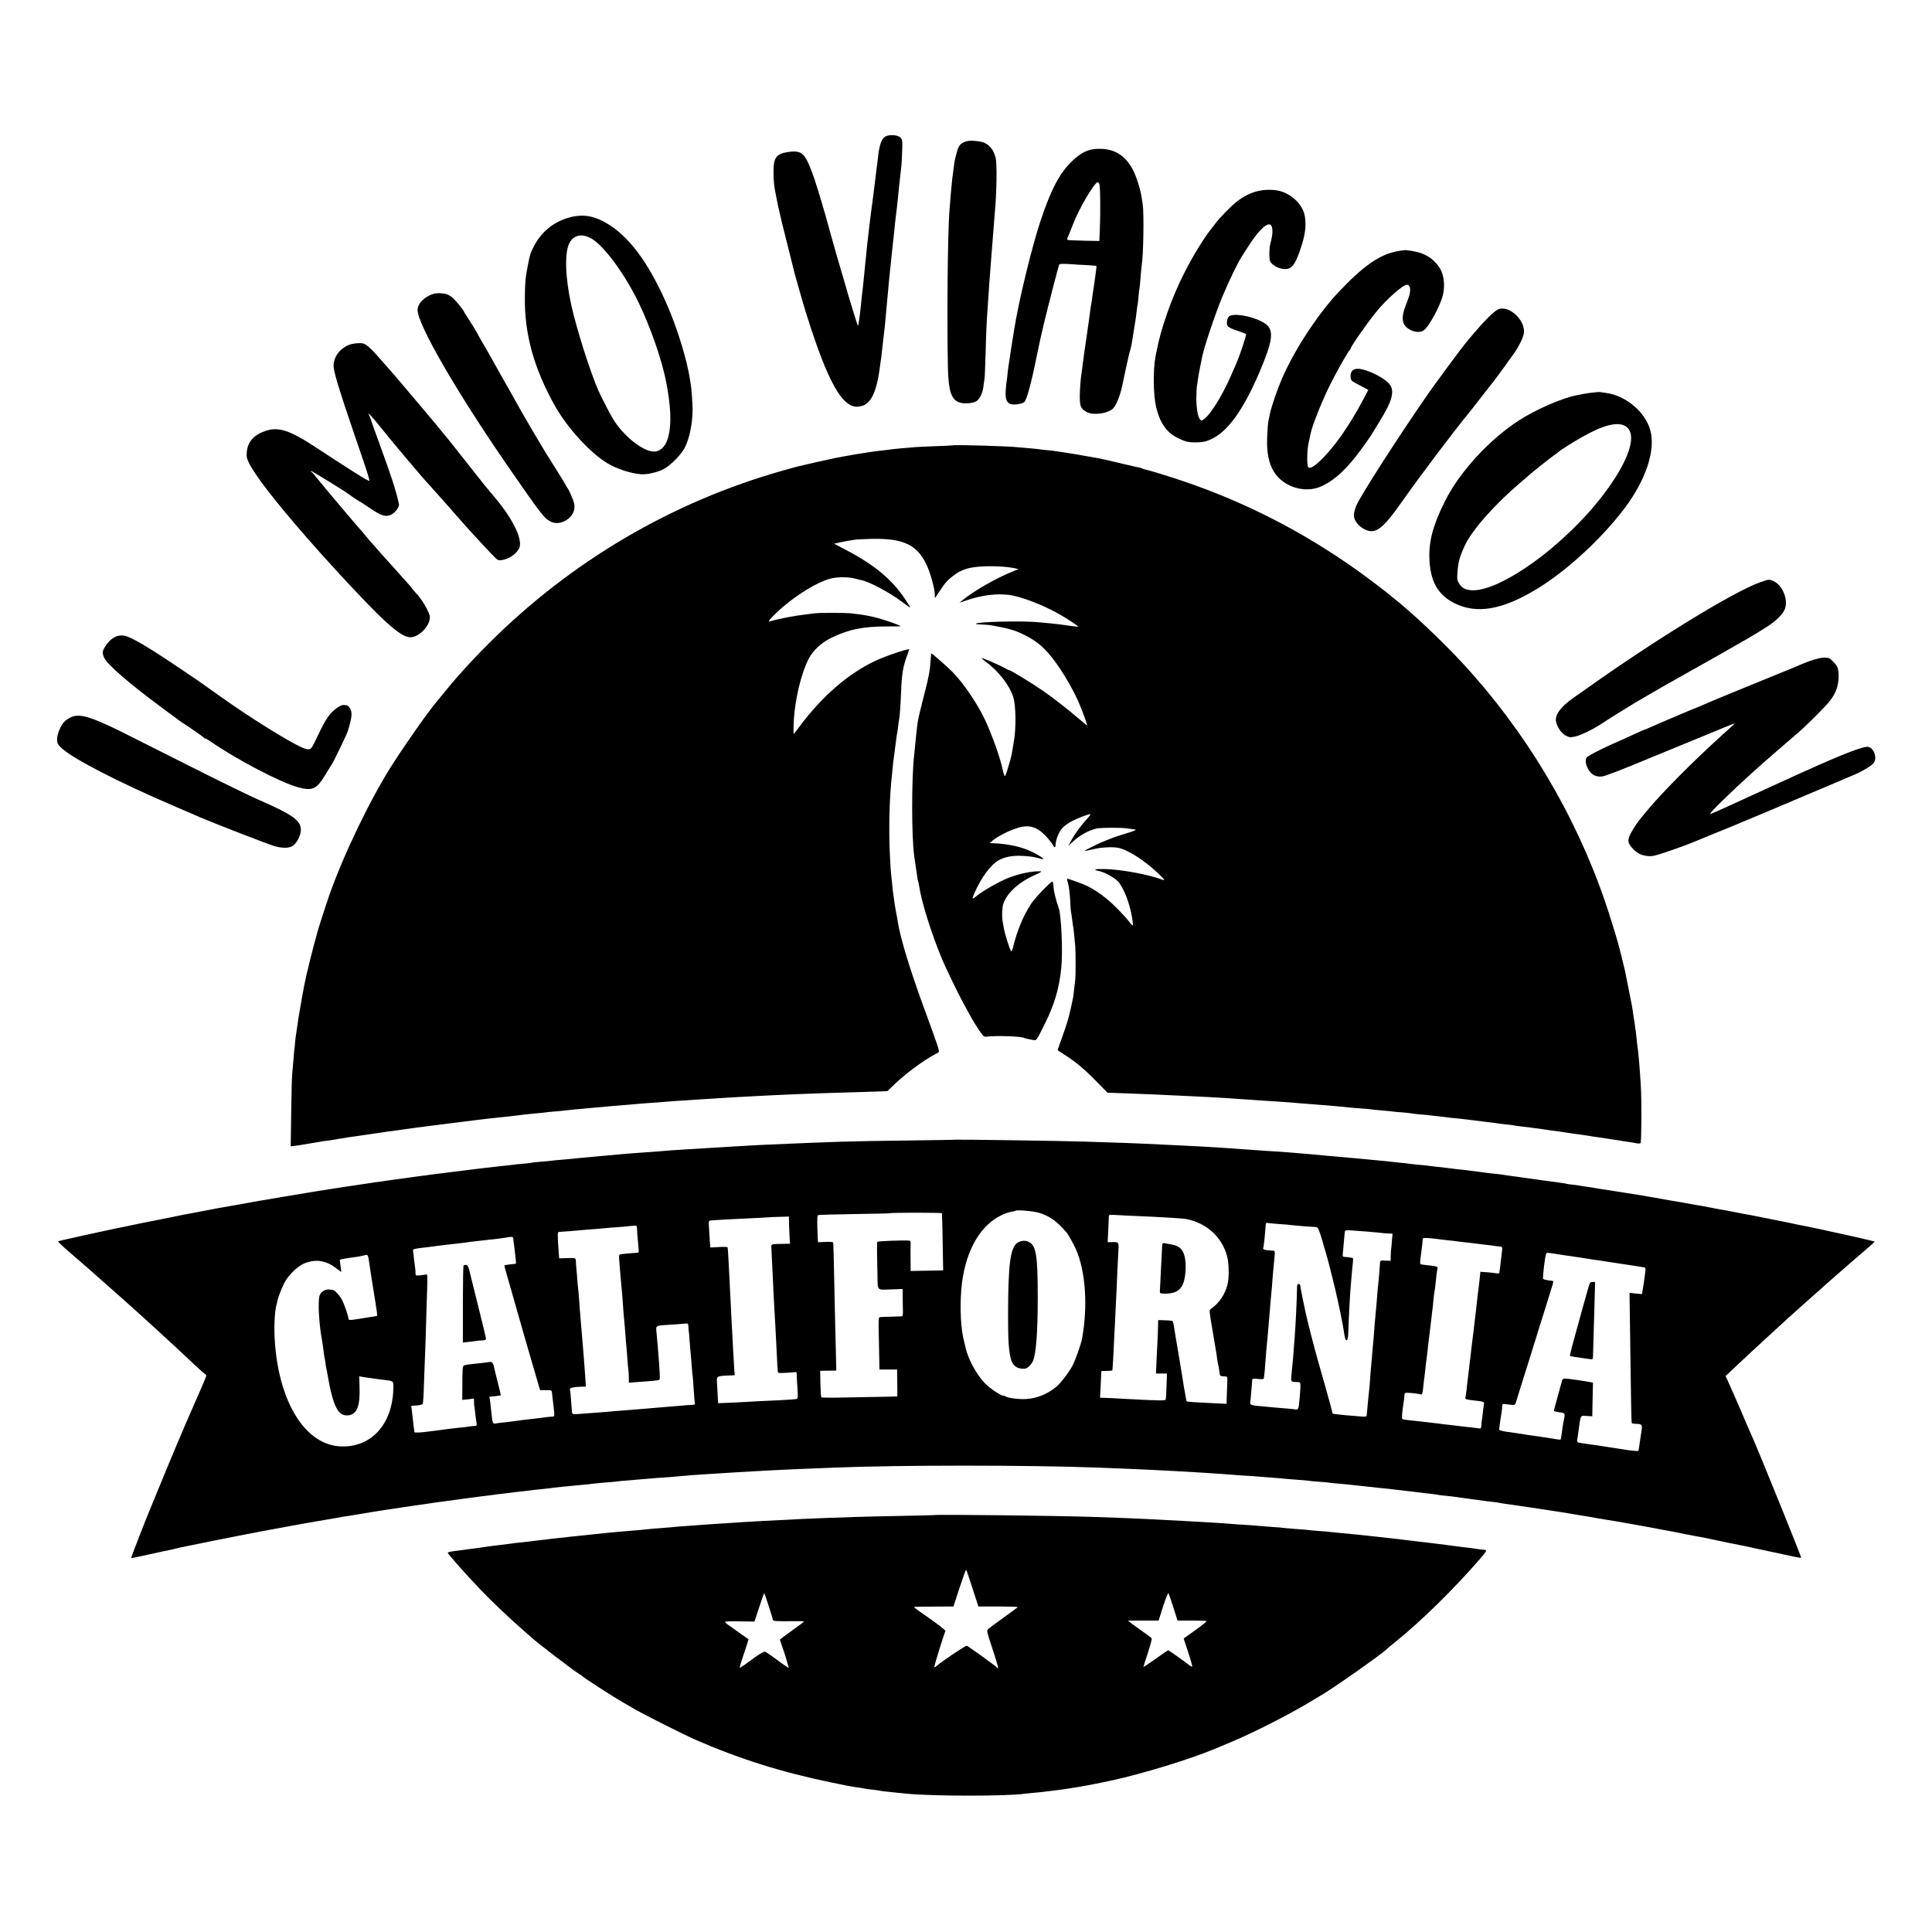 <?xml version="1.0" standalone="no"?>
<!DOCTYPE svg PUBLIC "-//W3C//DTD SVG 20010904//EN"
 "http://www.w3.org/TR/2001/REC-SVG-20010904/DTD/svg10.dtd">
<svg version="1.0" xmlns="http://www.w3.org/2000/svg"
 width="1920pt" height="1920pt" viewBox="0 0 1920 1920"
 preserveAspectRatio="xMidYMid meet">
<g transform="translate(0,1920) scale(0.1,-0.1)"
fill="#000000" stroke="none">
<path d="M8804 17846 c-41 -18 -65 -82 -79 -211 -3 -33 -8 -71 -10 -85 -4 -29
-11 -81 -20 -160 -4 -30 -8 -66 -10 -80 -2 -14 -6 -50 -10 -80 -4 -30 -8 -67
-11 -81 -2 -15 -6 -47 -9 -70 -3 -24 -7 -60 -10 -79 -9 -73 -14 -117 -20 -170
-3 -30 -8 -71 -10 -90 -2 -19 -7 -64 -10 -100 -3 -36 -8 -81 -10 -100 -2 -19
-7 -64 -10 -100 -6 -66 -13 -127 -21 -190 -2 -19 -6 -55 -8 -80 -12 -119 -26
-213 -31 -208 -4 4 -114 364 -120 392 -3 11 -11 40 -19 65 -32 104 -110 377
-137 476 -4 17 -21 77 -37 135 -129 452 -185 599 -243 642 -31 23 -72 28 -144
16 -110 -17 -139 -57 -138 -193 0 -81 4 -133 18 -205 3 -14 8 -36 10 -50 3
-14 8 -38 11 -55 2 -16 9 -46 14 -65 5 -19 11 -46 14 -60 2 -14 23 -99 46
-190 23 -91 43 -172 45 -180 2 -8 13 -53 25 -100 12 -47 23 -92 25 -100 2 -8
14 -49 25 -90 12 -41 23 -79 24 -85 2 -5 9 -30 16 -55 7 -25 14 -50 16 -56 1
-6 21 -72 44 -145 204 -648 348 -907 501 -901 125 5 188 118 225 407 3 28 8
58 10 68 2 15 9 74 39 342 2 22 7 72 10 110 3 39 8 93 11 120 8 85 13 137 19
205 3 36 8 81 10 100 2 19 7 58 9 85 10 101 20 189 30 280 3 22 7 67 10 100 4
33 9 76 11 95 5 34 11 90 20 175 2 22 6 64 9 93 3 28 9 78 12 110 3 31 8 71
10 87 3 17 7 85 9 151 5 107 3 124 -13 144 -22 27 -101 36 -148 16z"/>
<path d="M9610 17797 c-54 -14 -78 -36 -94 -85 -17 -57 -27 -99 -32 -132 -1
-14 -6 -45 -9 -70 -10 -67 -13 -99 -19 -160 -5 -52 -9 -94 -21 -250 -17 -222
-25 -1064 -15 -1545 5 -242 34 -328 116 -355 47 -16 135 -8 169 14 33 22 62
84 69 151 4 28 8 60 10 72 3 12 7 127 11 255 6 226 8 269 20 448 3 47 8 119
11 160 2 41 7 104 10 140 3 36 7 90 9 120 2 30 7 89 10 130 4 41 8 98 10 125
8 104 17 221 20 255 20 210 25 500 9 563 -19 76 -57 124 -114 149 -39 16 -133
25 -170 15z"/>
<path d="M10870 17718 c-78 -12 -133 -42 -212 -116 -127 -120 -212 -281 -319
-602 -89 -271 -217 -799 -262 -1085 -3 -16 -10 -59 -15 -95 -11 -69 -19 -117
-27 -177 -3 -21 -8 -49 -10 -63 -3 -14 -8 -52 -11 -84 -3 -33 -7 -68 -9 -78
-2 -11 -7 -52 -10 -93 -7 -86 9 -131 51 -141 38 -10 113 2 133 20 25 23 69
184 125 462 25 122 42 199 67 304 42 177 149 591 156 603 3 5 44 6 97 3 50 -4
131 -9 180 -11 49 -3 91 -6 92 -8 2 -2 -1 -30 -6 -63 -5 -32 -11 -79 -14 -104
-3 -25 -8 -54 -10 -66 -2 -12 -7 -45 -11 -75 -3 -30 -8 -61 -10 -69 -2 -8 -6
-37 -10 -65 -3 -27 -10 -77 -15 -110 -5 -33 -12 -80 -15 -105 -3 -25 -8 -56
-10 -70 -7 -43 -26 -173 -31 -220 -3 -25 -11 -88 -19 -140 -7 -52 -13 -140
-14 -195 -2 -112 9 -139 71 -171 60 -31 186 -17 249 27 41 29 84 139 113 289
5 27 34 162 42 195 3 11 7 31 10 45 3 14 9 39 14 55 5 17 12 44 15 60 8 45 26
156 30 185 2 14 6 39 9 55 2 17 8 55 11 85 3 30 8 62 10 70 2 8 7 49 10 90 4
41 8 77 10 80 1 3 6 50 10 105 4 55 9 108 11 118 17 88 24 518 10 607 -17 113
-21 133 -47 216 -63 204 -167 311 -324 332 -33 4 -85 4 -115 0z m56 -350 c9
-27 11 -282 4 -448 l-5 -115 -154 3 c-85 2 -158 5 -162 8 -5 3 -5 13 0 22 11
22 23 52 52 127 60 159 216 425 250 425 4 0 11 -10 15 -22z"/>
<path d="M12513 17304 c-74 -15 -149 -51 -220 -106 -54 -41 -170 -159 -213
-217 -14 -18 -36 -47 -50 -65 -64 -78 -188 -282 -265 -437 -121 -239 -227
-539 -270 -764 -5 -22 -10 -47 -11 -55 -26 -132 -23 -383 5 -503 45 -190 126
-285 289 -341 27 -10 70 -14 120 -12 63 2 90 8 146 35 162 78 315 293 474 666
126 298 142 400 73 464 -74 70 -305 126 -371 91 -23 -13 -36 -71 -21 -98 7
-13 40 -30 93 -47 46 -15 87 -31 91 -35 7 -6 -63 -216 -98 -295 -7 -16 -34
-78 -60 -137 -83 -188 -201 -375 -261 -414 -25 -17 -27 -17 -40 0 -21 29 -35
114 -35 211 1 50 3 99 5 110 2 11 7 45 11 75 4 30 14 87 22 125 8 39 17 81 19
95 20 100 128 423 200 598 68 163 164 360 197 406 4 6 30 47 58 91 148 231
250 292 244 146 -2 -33 -6 -57 -22 -121 -11 -46 -11 -142 -1 -166 16 -35 79
-72 132 -77 75 -8 111 30 160 170 57 160 70 254 53 356 -19 107 -116 208 -238
246 -55 17 -146 20 -216 5z"/>
<path d="M5663 17040 c-160 -42 -287 -146 -362 -297 -32 -63 -32 -66 -55 -178
-23 -114 -29 -173 -30 -320 -4 -364 88 -699 294 -1070 123 -222 353 -475 525
-578 98 -58 229 -101 335 -110 55 -5 163 19 221 49 65 32 174 141 211 209 48
90 80 240 81 385 0 47 -11 214 -17 240 -1 8 -6 38 -10 65 -27 176 -116 472
-207 689 -177 421 -369 694 -587 837 -141 92 -260 116 -399 79z m195 -200
c126 -57 343 -346 491 -652 122 -255 234 -581 275 -803 42 -226 49 -389 21
-512 -21 -94 -69 -152 -132 -160 -101 -13 -292 129 -408 303 -31 47 -120 218
-159 304 -81 185 -217 613 -269 850 -61 277 -68 528 -16 619 39 71 112 90 197
51z"/>
<path d="M13885 16703 c-177 -33 -342 -149 -591 -415 -205 -220 -437 -577
-557 -858 -48 -112 -100 -266 -116 -340 -5 -25 -13 -58 -16 -75 -4 -16 -9 -88
-12 -160 -6 -152 15 -258 67 -343 89 -145 293 -214 452 -153 119 46 239 148
363 306 63 81 148 201 174 246 8 13 43 70 77 127 118 193 138 292 71 357 -62
61 -199 127 -284 139 -61 8 -95 -21 -91 -77 3 -40 4 -41 90 -86 l86 -46 -50
-95 c-142 -267 -293 -481 -427 -608 -68 -64 -107 -84 -121 -63 -14 23 -11 168
5 242 9 41 18 84 21 96 16 78 117 330 196 487 65 130 179 330 189 334 5 2 9 8
9 13 0 21 161 251 258 371 101 124 264 268 303 268 37 0 44 -58 15 -135 -8
-22 -24 -65 -35 -95 -28 -72 -27 -139 0 -174 48 -61 144 -84 192 -46 50 40
155 232 183 335 30 111 14 229 -42 302 -74 97 -163 141 -319 157 -11 2 -51 -3
-90 -11z"/>
<path d="M4308 16280 c-91 -28 -158 -97 -158 -161 0 -144 389 -817 905 -1564
326 -471 355 -509 423 -541 88 -42 218 33 230 131 4 38 -1 61 -28 123 -18 43
-39 84 -47 93 -7 8 -13 18 -13 22 0 3 -40 68 -88 144 -137 214 -300 490 -478
811 -15 26 -55 97 -89 157 -34 61 -77 137 -95 170 -18 33 -53 93 -77 133 -24
41 -43 75 -43 77 0 5 -81 137 -111 182 -16 23 -29 45 -29 48 0 10 -79 106
-109 133 -14 13 -37 28 -51 34 -34 15 -109 19 -142 8z"/>
<path d="M14882 16122 c-43 -23 -139 -119 -229 -227 -42 -49 -85 -101 -96
-115 -34 -40 -299 -399 -362 -490 -310 -447 -691 -1041 -720 -1124 -13 -33
-22 -75 -20 -93 3 -46 43 -98 96 -128 117 -63 183 -14 400 295 157 224 496
673 638 846 14 18 37 46 51 64 24 32 178 229 203 260 29 36 177 240 210 288
46 68 85 148 91 190 19 133 -158 291 -262 234z"/>
<path d="M3477 15776 c-102 -37 -169 -130 -161 -226 6 -73 81 -307 297 -935
24 -71 48 -145 52 -163 l7 -33 -44 22 c-23 12 -158 97 -298 188 -310 203 -289
190 -380 239 -126 67 -213 82 -304 52 -122 -40 -184 -108 -193 -210 -5 -48 -1
-65 21 -110 67 -133 255 -376 581 -750 55 -63 107 -121 115 -130 8 -9 47 -51
85 -94 161 -179 357 -387 474 -504 183 -182 282 -255 350 -255 86 0 196 115
193 202 -2 46 -86 188 -142 241 -3 3 -16 19 -29 35 -12 17 -39 48 -59 70 -20
22 -71 78 -112 125 -41 46 -82 91 -90 100 -8 9 -33 36 -55 61 -22 26 -67 77
-100 114 -33 37 -65 76 -72 85 -6 9 -26 32 -43 50 -17 19 -100 115 -183 214
-83 100 -153 183 -156 186 -3 3 -33 39 -66 80 -33 41 -63 77 -67 78 -5 2 -8 7
-8 12 0 7 348 -208 385 -238 17 -14 106 -72 110 -72 1 0 46 -29 99 -65 109
-74 152 -86 206 -58 39 20 80 76 75 101 -25 124 -77 283 -192 597 -47 127 -86
238 -88 247 -2 9 -9 27 -16 40 -25 47 22 -4 145 -157 93 -117 398 -478 426
-505 8 -8 91 -101 160 -179 36 -41 70 -79 75 -85 6 -6 28 -31 49 -56 101 -116
287 -320 368 -403 56 -58 57 -59 100 -52 65 11 127 51 163 107 49 78 -44 281
-229 504 -113 134 -136 164 -269 333 -182 231 -182 231 -326 406 -109 131
-456 541 -471 555 -3 3 -36 41 -75 85 -82 93 -79 90 -128 133 -32 27 -45 32
-90 32 -29 -1 -69 -7 -90 -14z"/>
<path d="M15830 15299 c-36 -4 -78 -10 -95 -14 -16 -3 -43 -9 -60 -12 -143
-25 -410 -141 -580 -251 -294 -190 -588 -510 -734 -800 -116 -231 -161 -394
-156 -564 6 -231 83 -370 250 -453 223 -110 475 -66 818 142 295 179 638 494
869 798 215 285 314 582 258 781 -50 181 -245 344 -440 369 -30 4 -57 8 -60 9
-3 1 -34 -1 -70 -5z m327 -336 c133 -88 10 -402 -306 -783 -135 -163 -333
-353 -506 -489 -290 -227 -559 -362 -711 -357 -70 2 -104 20 -135 69 -17 27
-20 43 -15 107 7 103 22 159 74 270 69 150 298 409 547 620 55 47 102 87 105
90 13 14 209 169 240 190 19 13 37 27 40 30 10 12 147 99 235 148 210 120 355
155 432 105z"/>
<path d="M9467 14774 c-1 -1 -76 -5 -167 -8 -91 -3 -185 -8 -210 -10 -25 -3
-79 -7 -120 -10 -41 -4 -86 -8 -100 -10 -14 -3 -52 -7 -85 -11 -33 -3 -76 -9
-95 -11 -118 -17 -235 -36 -300 -49 -41 -8 -86 -16 -100 -19 -20 -3 -304 -67
-360 -81 -8 -2 -73 -20 -145 -40 -1108 -312 -2114 -905 -2934 -1726 -111 -111
-213 -220 -291 -309 -30 -35 -59 -68 -65 -74 -10 -11 -88 -106 -115 -140 -8
-10 -27 -33 -41 -50 -95 -114 -302 -409 -441 -626 -217 -339 -484 -893 -625
-1295 -35 -101 -114 -347 -119 -369 -2 -10 -8 -33 -13 -50 -20 -62 -101 -388
-115 -466 -3 -14 -9 -50 -15 -80 -6 -30 -13 -67 -15 -83 -3 -15 -10 -53 -15
-85 -15 -82 -19 -111 -26 -167 -4 -27 -8 -57 -10 -65 -2 -8 -7 -46 -11 -85 -3
-38 -8 -81 -10 -95 -1 -14 -6 -61 -9 -105 -4 -44 -9 -100 -11 -125 -3 -25 -8
-197 -10 -384 l-5 -338 48 6 c26 3 71 10 98 15 28 5 68 12 90 15 23 4 52 9 65
11 14 3 45 7 70 10 25 3 54 8 66 10 12 3 39 7 60 10 21 3 48 7 59 10 11 2 43
7 70 10 28 4 111 16 185 27 74 11 148 22 163 24 70 9 117 15 177 24 83 12 123
17 185 25 28 3 82 10 120 15 39 5 90 12 115 15 25 3 61 7 80 10 19 3 55 7 80
10 25 3 61 7 80 10 85 11 218 26 268 31 25 2 61 6 81 8 20 3 61 8 91 11 30 3
66 8 80 10 14 2 59 6 100 10 41 3 86 8 100 10 14 3 59 7 100 10 41 3 86 8 100
10 14 2 57 6 95 10 39 3 88 8 110 10 22 2 72 7 110 10 39 4 88 8 110 10 22 2
76 7 120 10 44 3 98 8 120 10 38 4 107 10 255 20 36 3 92 7 125 10 33 3 101 7
150 10 50 3 117 8 150 10 122 8 232 15 315 20 47 2 132 7 190 10 256 15 633
30 995 40 121 4 250 8 287 9 l67 3 63 61 c109 105 279 233 398 298 19 10 40
23 47 27 12 9 1 44 -147 447 -136 371 -235 696 -257 845 -2 17 -10 62 -18 100
-7 39 -17 94 -20 124 -4 30 -8 62 -10 71 -2 9 -6 53 -10 96 -4 43 -9 86 -10
94 -2 9 -6 79 -10 155 -15 274 -7 599 20 835 2 25 7 70 10 100 4 30 11 87 16
125 5 39 12 90 15 115 3 25 7 52 9 60 2 8 7 42 11 75 3 33 8 62 9 65 5 9 15
150 20 275 6 172 18 248 59 359 l23 66 -26 -6 c-72 -16 -227 -71 -316 -113
-268 -127 -525 -350 -750 -651 -26 -36 -51 -69 -55 -73 -8 -9 -5 128 5 213 25
227 92 460 162 568 47 71 122 134 207 175 174 84 308 111 553 112 73 0 133 1
133 2 0 5 -77 35 -150 58 -120 39 -212 57 -355 71 -53 5 -302 5 -340 0 -16 -2
-57 -7 -90 -11 -116 -13 -272 -43 -370 -71 -13 -4 0 15 35 51 164 170 433 344
585 378 77 17 183 14 257 -9 9 -3 26 -7 38 -9 78 -15 277 -121 397 -211 47
-36 87 -63 89 -62 1 2 -23 41 -53 87 -130 194 -308 341 -586 486 l-118 62 58
13 c32 7 71 14 88 17 16 2 41 7 55 9 14 3 90 7 170 9 312 7 449 -56 544 -249
39 -79 86 -245 86 -305 l0 -36 46 68 c62 94 80 113 147 163 65 48 128 71 227
81 119 12 285 6 379 -15 l33 -7 -58 -24 c-169 -68 -393 -197 -499 -286 l-30
-25 70 24 c146 51 298 70 423 54 121 -16 342 -101 507 -196 77 -44 185 -116
181 -120 -2 -1 -32 2 -67 7 -72 11 -155 21 -214 27 -22 2 -76 6 -120 11 -167
15 -596 5 -617 -15 -4 -4 21 -7 55 -8 34 -1 76 -4 92 -7 177 -31 240 -49 336
-97 132 -65 212 -137 315 -280 90 -124 189 -301 239 -426 36 -88 73 -194 69
-194 -2 0 -34 26 -71 58 -111 95 -265 216 -365 285 -103 72 -324 207 -338 207
-5 0 -24 9 -43 20 -42 25 -214 100 -229 100 -6 0 9 -14 33 -32 129 -93 243
-239 279 -357 26 -84 29 -313 5 -441 -1 -8 -6 -35 -10 -60 -4 -25 -9 -52 -10
-60 -6 -32 -27 -108 -47 -170 -18 -56 -22 -61 -29 -41 -5 12 -11 32 -13 44
-20 108 -101 339 -176 501 -74 158 -209 359 -319 473 -47 49 -213 195 -217
190 -1 -1 -4 -45 -8 -97 -3 -61 -20 -152 -47 -255 -69 -272 -77 -308 -84 -365
-3 -30 -8 -71 -10 -90 -2 -19 -7 -64 -10 -100 -3 -36 -8 -81 -10 -100 -27
-228 -27 -817 0 -1005 2 -16 9 -64 15 -105 6 -41 14 -90 16 -109 3 -19 6 -37
8 -40 3 -4 7 -27 11 -51 21 -147 118 -458 220 -705 46 -112 177 -382 241 -495
26 -47 56 -101 66 -120 11 -19 40 -66 66 -105 47 -70 47 -70 87 -66 98 11 340
2 365 -14 4 -2 17 -6 31 -9 13 -2 38 -7 54 -11 35 -7 33 -11 115 154 99 198
147 360 167 566 16 164 0 521 -27 595 -25 69 -50 171 -51 213 -1 26 -6 47 -10
47 -17 0 -170 -159 -209 -217 -78 -117 -142 -269 -181 -430 -7 -29 -16 -50
-20 -47 -11 6 -65 178 -74 234 -4 25 -9 54 -11 65 -9 44 -5 135 6 172 36 109
157 219 320 290 41 18 66 33 55 34 -80 5 -211 -21 -324 -65 -102 -41 -268
-137 -334 -194 -28 -24 -27 -11 1 53 69 153 160 274 238 317 61 33 136 47 229
43 83 -4 125 -11 194 -30 40 -12 15 12 -52 49 -86 47 -182 78 -282 92 -16 2
-43 6 -60 8 -16 2 -50 5 -75 6 l-45 1 32 28 c45 38 154 94 237 121 125 41 207
15 306 -97 23 -27 47 -58 53 -70 13 -30 27 -29 27 0 0 48 32 129 65 166 19 21
61 52 92 68 67 35 181 78 188 71 3 -3 -11 -23 -31 -44 -59 -64 -119 -145 -154
-209 l-33 -60 39 36 c74 69 159 116 239 135 42 10 243 11 305 2 36 -5 71 -10
78 -11 26 -1 -5 -15 -93 -41 -49 -15 -106 -33 -125 -41 -19 -7 -50 -19 -69
-27 -59 -22 -214 -98 -210 -103 2 -2 40 5 84 16 76 19 189 25 246 14 95 -18
264 -126 397 -253 67 -64 75 -76 40 -63 -135 51 -404 101 -571 105 -92 3 -123
-7 -60 -19 54 -10 150 -61 190 -101 56 -57 120 -218 143 -362 7 -40 10 -75 7
-78 -2 -2 -17 12 -33 33 -49 65 -166 184 -234 237 -63 51 -96 72 -172 115 -39
21 -209 84 -214 78 -2 -1 3 -25 11 -51 8 -27 17 -100 20 -163 3 -63 7 -118 9
-121 2 -4 7 -36 11 -72 4 -36 8 -67 10 -70 1 -3 6 -41 10 -85 4 -44 9 -96 11
-115 4 -46 4 -288 0 -320 -2 -14 -7 -56 -11 -95 -4 -38 -9 -77 -10 -85 -40
-192 -54 -244 -114 -409 -23 -63 -41 -115 -41 -117 0 -1 30 -21 68 -45 109
-69 200 -145 317 -265 l111 -113 174 -6 c227 -8 356 -14 684 -30 185 -8 490
-28 651 -40 33 -3 103 -7 155 -10 52 -3 115 -8 140 -10 25 -2 79 -7 120 -10
41 -3 100 -7 130 -10 30 -2 82 -7 115 -9 139 -12 192 -17 225 -21 19 -2 73 -7
120 -10 47 -3 96 -8 110 -10 14 -3 59 -7 100 -10 41 -3 86 -8 100 -10 14 -2
63 -7 110 -10 47 -4 87 -9 90 -10 3 -2 42 -6 85 -10 44 -3 91 -8 105 -10 14
-2 54 -7 90 -10 36 -4 72 -9 80 -10 8 -2 47 -6 85 -9 39 -4 84 -9 100 -11 59
-7 130 -16 160 -20 17 -2 53 -7 80 -10 28 -3 61 -7 75 -10 14 -2 52 -7 85 -10
33 -3 67 -8 75 -10 8 -2 40 -6 70 -10 30 -3 66 -7 80 -9 14 -3 48 -7 75 -10
28 -4 61 -8 75 -11 14 -2 45 -7 70 -10 25 -3 56 -7 70 -9 14 -2 47 -7 73 -11
27 -4 56 -8 65 -10 10 -1 40 -6 67 -9 28 -4 61 -8 75 -11 43 -7 104 -17 135
-20 17 -2 44 -6 60 -9 17 -3 50 -9 75 -12 25 -3 54 -8 65 -10 11 -2 40 -7 65
-10 25 -3 63 -10 85 -14 22 -5 44 -5 48 -1 10 10 12 418 3 571 -10 168 -23
319 -31 375 -3 17 -7 55 -10 85 -3 30 -7 66 -9 80 -3 14 -7 45 -10 70 -3 25
-8 54 -10 65 -2 11 -7 43 -10 70 -4 28 -9 57 -11 65 -2 8 -7 31 -10 50 -6 32
-34 174 -55 276 -5 23 -19 79 -30 125 -12 46 -23 91 -25 100 -9 45 -100 342
-146 474 -300 873 -795 1698 -1424 2375 -146 158 -409 412 -550 531 -22 19
-42 36 -45 39 -3 3 -27 24 -55 45 -27 22 -52 42 -55 45 -16 17 -243 189 -345
261 -534 378 -1103 669 -1710 875 -147 50 -345 111 -388 119 -9 2 -21 6 -25 9
-5 3 -19 7 -33 10 -13 2 -82 18 -154 35 -158 38 -247 58 -300 66 -75 13 -90
15 -115 20 -29 6 -60 11 -112 19 -21 3 -55 9 -75 12 -21 3 -49 7 -62 9 -14 3
-54 7 -90 11 -36 3 -73 7 -82 9 -9 2 -52 6 -95 10 -43 4 -95 8 -114 10 -107
12 -644 27 -653 19z"/>
<path d="M17496 13415 c-268 -94 -1065 -584 -1761 -1081 -11 -7 -51 -36 -90
-63 -132 -92 -192 -171 -182 -238 10 -56 53 -121 98 -144 36 -18 47 -19 91 -9
57 12 175 69 263 127 58 39 297 188 332 208 10 6 61 35 113 66 52 31 118 69
145 84 28 15 95 54 150 85 55 31 120 68 145 82 157 87 450 253 475 269 17 10
37 22 45 26 23 10 188 110 250 151 78 51 138 110 162 156 47 91 -13 251 -109
292 -42 18 -46 18 -127 -11z"/>
<path d="M1174 12881 c-46 -11 -88 -45 -123 -98 -35 -52 -37 -69 -17 -117 27
-66 250 -259 576 -500 80 -59 152 -113 161 -119 8 -7 23 -16 31 -22 74 -47
224 -152 226 -157 2 -5 8 -8 13 -8 6 0 22 -9 37 -19 263 -184 712 -420 889
-466 140 -37 180 -18 268 128 31 50 60 99 66 107 18 27 145 291 154 320 43
135 48 189 24 230 -10 16 -26 31 -34 31 -8 1 -21 2 -27 3 -27 4 -87 -35 -133
-86 -30 -33 -67 -95 -102 -168 -83 -175 -86 -180 -110 -186 -11 -3 -43 4 -69
16 -141 62 -537 310 -829 519 -194 139 -201 144 -410 284 -303 204 -465 298
-530 310 -16 3 -44 2 -61 -2z"/>
<path d="M18065 12655 c-58 -14 -114 -35 -194 -70 -31 -13 -146 -61 -256 -105
-349 -142 -638 -261 -692 -286 -28 -13 -54 -24 -57 -24 -5 0 -395 -165 -468
-199 -26 -11 -49 -21 -52 -21 -2 0 -39 -16 -83 -36 -43 -20 -96 -44 -118 -54
-22 -10 -82 -37 -134 -60 -113 -51 -221 -107 -239 -124 -38 -37 11 -156 76
-183 24 -10 50 -13 76 -9 39 7 195 67 456 176 63 26 228 94 365 150 138 57
303 125 367 151 65 27 121 49 124 49 4 0 -3 -8 -15 -19 -12 -10 -60 -54 -108
-97 -306 -278 -596 -571 -748 -754 -20 -25 -46 -55 -56 -68 -46 -54 -109 -155
-120 -192 -14 -47 -4 -72 46 -122 42 -42 79 -59 139 -65 45 -5 74 2 192 42
120 40 239 85 309 115 11 5 83 35 160 66 77 31 154 62 170 69 17 7 140 59 275
115 135 57 265 111 290 122 25 11 54 24 65 28 11 4 36 15 55 23 19 8 139 59
265 112 127 54 253 107 280 119 79 34 163 85 185 113 37 47 6 145 -50 160 -43
11 -235 -61 -635 -242 -27 -13 -72 -33 -100 -45 -61 -28 -163 -74 -230 -105
-27 -13 -111 -51 -185 -85 -74 -34 -199 -91 -278 -127 -78 -36 -144 -64 -147
-62 -8 9 212 224 419 410 28 24 57 51 66 59 16 15 115 102 194 170 23 19 43
37 46 40 3 3 34 30 70 60 121 103 134 115 260 240 137 137 170 179 201 261 26
69 29 181 6 225 -15 29 -70 83 -85 85 -4 0 -18 2 -32 3 -14 2 -47 -2 -75 -9z"/>
<path d="M704 12072 c-23 -11 -51 -30 -64 -43 -38 -40 -74 -129 -73 -179 1
-40 7 -50 49 -88 117 -106 556 -333 1103 -568 108 -47 205 -89 216 -93 11 -5
36 -16 55 -24 137 -59 684 -271 739 -286 81 -23 149 -21 184 5 39 29 77 105
77 155 0 97 -77 151 -440 310 -80 35 -381 182 -670 328 -289 146 -595 299
-680 342 -303 149 -411 180 -496 141z"/>
<path d="M9507 7874 c-1 -1 -216 -5 -477 -8 -582 -7 -734 -12 -1395 -41 -66
-3 -154 -7 -195 -10 -41 -3 -118 -7 -170 -10 -127 -7 -237 -14 -340 -21 -47
-3 -116 -7 -155 -9 -64 -4 -106 -7 -265 -20 -30 -2 -93 -7 -140 -10 -47 -3
-107 -8 -135 -10 -123 -11 -174 -15 -222 -20 -53 -5 -106 -10 -218 -20 -33 -3
-78 -7 -100 -10 -22 -2 -76 -7 -120 -11 -44 -3 -87 -8 -96 -9 -8 -2 -55 -6
-105 -10 -49 -4 -92 -9 -95 -11 -3 -1 -39 -6 -80 -9 -41 -3 -85 -8 -99 -10
-14 -2 -54 -7 -90 -10 -36 -4 -78 -9 -95 -11 -16 -2 -52 -6 -80 -9 -27 -3 -66
-8 -85 -10 -59 -7 -213 -26 -250 -31 -76 -10 -107 -14 -155 -19 -27 -3 -61 -8
-75 -10 -14 -3 -47 -7 -75 -10 -27 -4 -77 -10 -110 -15 -33 -5 -82 -12 -110
-15 -27 -4 -79 -11 -115 -16 -36 -6 -78 -12 -95 -14 -16 -1 -46 -5 -65 -9 -19
-3 -53 -8 -75 -11 -22 -3 -85 -13 -140 -21 -55 -9 -111 -17 -125 -19 -14 -2
-54 -8 -90 -14 -36 -6 -83 -13 -105 -16 -22 -3 -67 -11 -100 -17 -33 -5 -73
-12 -90 -15 -16 -2 -95 -16 -175 -29 -80 -14 -158 -27 -175 -30 -16 -2 -65
-10 -110 -19 -84 -15 -306 -55 -340 -60 -11 -2 -81 -15 -155 -30 -74 -14 -146
-28 -160 -30 -14 -2 -70 -13 -125 -25 -55 -11 -113 -23 -130 -26 -16 -3 -118
-23 -225 -45 -107 -23 -205 -43 -218 -45 -13 -3 -76 -16 -140 -30 -64 -14
-126 -28 -137 -30 -38 -8 -60 -12 -110 -24 -27 -6 -59 -13 -70 -16 -46 -9
-121 -27 -127 -31 -5 -2 45 -49 110 -105 64 -55 148 -128 187 -162 93 -82 173
-152 215 -190 19 -17 78 -69 130 -115 52 -47 100 -90 106 -95 6 -6 44 -40 84
-76 40 -36 87 -78 105 -95 17 -16 73 -68 125 -115 51 -47 107 -98 125 -115
114 -109 268 -251 276 -253 5 -2 9 -8 9 -14 0 -9 -80 -195 -155 -363 -49 -109
-213 -498 -320 -760 -42 -104 -83 -203 -90 -220 -30 -68 -185 -468 -183 -470
2 -1 82 15 178 37 96 22 189 41 205 44 17 3 44 9 60 14 26 7 66 16 160 34 11
2 133 27 270 55 138 27 264 52 280 55 26 5 64 12 150 29 23 5 89 17 125 23 14
3 72 14 130 24 102 19 144 27 397 70 67 11 132 23 144 25 13 3 41 7 64 10 22
3 76 12 120 20 44 8 98 16 120 20 22 3 65 10 95 15 30 5 75 12 100 15 25 3 70
10 100 15 30 5 73 11 95 14 22 3 85 12 140 20 55 9 120 18 145 21 41 5 160 21
220 30 14 2 48 6 75 10 28 3 59 7 70 9 11 2 47 7 80 10 33 4 71 9 85 11 14 3
50 7 80 10 30 3 64 7 75 9 11 2 49 7 85 11 36 3 76 8 90 10 36 5 116 14 180
20 30 3 66 7 80 10 14 2 59 7 100 11 41 3 89 8 105 10 17 2 59 6 95 9 36 3 76
7 90 10 14 2 66 7 115 11 50 3 97 8 106 9 15 3 69 8 214 20 28 2 82 7 120 10
81 7 125 10 250 19 50 4 106 9 125 11 19 2 78 7 130 10 52 3 122 8 155 10 164
11 286 18 505 30 244 12 292 15 435 20 83 3 197 8 255 10 637 26 1911 26 2610
0 384 -14 708 -30 1035 -50 200 -13 244 -16 290 -20 28 -3 91 -7 140 -10 50
-3 113 -7 140 -10 28 -2 86 -7 130 -10 44 -3 96 -8 115 -10 19 -2 76 -7 125
-10 50 -4 101 -8 115 -10 14 -3 61 -7 105 -10 44 -3 91 -7 105 -10 14 -2 59
-7 100 -10 41 -3 113 -10 160 -16 47 -5 105 -11 130 -14 25 -3 70 -7 100 -11
30 -3 71 -7 90 -9 19 -2 58 -6 85 -10 28 -3 66 -8 85 -10 76 -8 146 -17 170
-20 14 -2 52 -7 85 -10 33 -4 67 -8 75 -10 8 -3 42 -7 76 -10 33 -3 70 -7 80
-9 11 -2 47 -7 79 -11 33 -4 67 -9 75 -10 9 -2 43 -6 75 -10 33 -4 68 -9 79
-11 10 -2 44 -6 75 -9 31 -4 63 -8 71 -10 8 -2 35 -7 60 -10 25 -3 56 -8 70
-10 14 -2 45 -7 70 -10 25 -3 70 -10 100 -15 50 -8 77 -12 167 -25 32 -4 212
-33 258 -41 17 -3 44 -7 60 -10 17 -2 41 -6 55 -9 14 -2 41 -7 60 -10 19 -3
58 -10 85 -15 28 -5 68 -12 90 -15 22 -3 112 -18 200 -34 88 -16 180 -33 205
-37 25 -4 47 -8 50 -9 37 -7 90 -18 110 -21 36 -6 114 -21 200 -39 41 -8 89
-17 105 -20 56 -9 90 -16 226 -45 74 -16 149 -32 165 -34 28 -6 58 -12 99 -20
11 -2 97 -21 190 -41 339 -74 375 -81 375 -75 0 16 -427 1070 -484 1195 -8 17
-56 127 -106 245 -51 118 -108 249 -127 290 l-34 75 53 50 c163 153 245 229
328 305 51 47 103 94 114 105 12 11 68 63 126 115 151 136 163 146 186 167 12
10 54 48 95 84 105 95 420 370 506 442 40 34 73 64 73 67 0 4 -234 58 -405 94
-11 3 -74 16 -140 31 -66 14 -133 28 -150 31 -16 3 -59 11 -95 19 -36 8 -76
17 -90 19 -14 3 -36 7 -50 10 -43 9 -273 55 -305 61 -49 8 -86 15 -160 30 -38
8 -83 16 -100 19 -16 2 -64 11 -105 19 -81 16 -143 28 -175 32 -11 2 -31 5
-45 8 -62 12 -153 28 -183 32 -18 3 -43 7 -57 10 -26 5 -43 8 -145 26 -33 5
-85 14 -115 20 -47 8 -285 45 -415 65 -22 4 -49 8 -60 10 -11 2 -40 7 -65 10
-25 3 -52 7 -60 9 -8 3 -42 7 -75 11 -33 3 -62 7 -65 9 -3 2 -29 6 -59 10 -30
4 -61 8 -70 10 -9 2 -44 6 -76 10 -33 4 -69 9 -79 11 -11 2 -56 8 -100 14 -45
6 -92 13 -106 15 -14 2 -47 6 -75 10 -27 3 -57 8 -65 10 -8 2 -45 6 -82 10
-37 3 -77 8 -90 10 -13 2 -45 6 -73 10 -27 3 -63 8 -80 10 -16 3 -52 7 -80 10
-46 4 -91 10 -171 20 -17 3 -57 7 -90 10 -32 4 -69 8 -81 10 -12 2 -57 7 -100
10 -43 4 -86 9 -96 11 -10 2 -48 6 -85 9 -37 4 -78 8 -92 10 -14 2 -56 7 -95
10 -38 3 -86 8 -105 10 -19 2 -66 7 -105 10 -38 3 -88 8 -110 10 -22 2 -71 7
-110 10 -38 3 -90 8 -115 10 -68 7 -195 18 -350 31 -87 7 -129 10 -265 18 -55
4 -125 9 -155 11 -127 10 -331 23 -470 31 -155 8 -209 11 -594 29 -54 3 -175
7 -270 10 -94 3 -232 8 -306 10 -210 7 -1259 22 -1263 19z m823 -728 c104 -33
169 -80 265 -189 21 -23 71 -113 98 -174 95 -214 119 -562 61 -883 -9 -54 -64
-209 -92 -265 -35 -69 -123 -184 -169 -221 -91 -72 -192 -112 -302 -118 -68
-3 -183 12 -197 27 -4 4 -15 7 -24 7 -25 0 -133 73 -181 122 -85 87 -171 248
-194 358 -2 8 -8 33 -13 55 -33 124 -44 323 -29 515 29 360 173 632 394 741
34 17 79 33 100 36 21 3 40 7 43 10 13 12 181 -2 240 -21z m-969 -3 c2 -16 7
-230 9 -398 l3 -170 -162 -3 -161 -3 -1 128 c-1 70 0 138 1 151 1 12 -4 22
-12 23 -62 5 -314 -5 -319 -12 -3 -5 -4 -55 -3 -112 1 -56 3 -151 4 -212 3
-168 -9 -154 131 -149 l119 4 1 -87 c0 -49 1 -109 2 -136 1 -26 -2 -47 -8 -48
-5 -1 -53 -2 -105 -4 -52 -1 -103 -3 -113 -4 -17 -1 -18 -14 -13 -213 3 -117
5 -234 5 -260 l1 -48 88 0 87 0 2 -134 1 -133 -81 -3 c-91 -2 -357 -7 -545
-10 -68 -1 -126 1 -130 4 -3 4 -7 65 -9 135 l-2 128 57 1 c31 0 67 1 80 1 l23
1 -5 218 c-3 119 -9 350 -12 512 -8 377 -11 522 -13 538 -1 10 -20 12 -76 10
-41 -2 -75 -3 -76 -3 -1 0 -3 60 -6 133 -3 104 -1 133 9 137 7 2 170 7 362 10
192 3 351 6 352 8 7 7 514 7 515 0z m1939 -28 c185 -7 455 -23 486 -29 206
-40 358 -179 409 -371 19 -73 21 -213 4 -280 -23 -95 -83 -185 -158 -237 -23
-16 -23 -18 -12 -90 6 -40 12 -82 15 -93 2 -11 7 -40 11 -65 4 -25 9 -52 10
-60 1 -8 6 -35 10 -60 4 -25 9 -54 11 -65 2 -11 7 -42 10 -70 4 -27 8 -53 10
-57 2 -3 7 -28 10 -55 7 -61 6 -59 59 -62 24 -1 24 -2 21 -78 -2 -43 -4 -104
-5 -136 l-1 -58 -132 6 c-172 8 -261 14 -265 19 -2 2 -8 30 -13 62 -6 33 -12
70 -15 84 -2 13 -7 42 -10 65 -6 37 -60 369 -71 425 -2 14 -9 54 -14 89 -6 36
-13 68 -15 71 -3 4 -36 8 -75 9 l-70 2 -1 -43 c0 -24 -2 -70 -3 -103 -2 -33
-7 -133 -11 -222 l-7 -163 55 0 54 0 -4 -122 c-2 -68 -6 -129 -8 -136 -5 -13
-60 -12 -365 4 -158 9 -220 12 -256 13 l-32 1 5 93 c2 50 5 110 6 132 l3 40
52 1 c28 0 53 2 56 5 2 2 7 74 11 159 4 85 8 180 10 210 2 30 7 118 10 195 4
77 8 172 10 210 2 39 6 140 10 225 4 85 9 175 10 200 5 72 1 78 -56 76 l-51
-1 6 125 c3 69 5 131 6 138 0 9 19 11 78 7 42 -3 133 -7 202 -10z m-3459 -58
c0 -28 3 -89 5 -134 l5 -83 -53 -1 c-146 -3 -133 1 -132 -44 1 -22 5 -105 9
-185 4 -80 8 -176 10 -213 5 -100 15 -292 20 -367 2 -36 7 -132 11 -215 4 -82
8 -163 9 -180 2 -16 3 -42 4 -56 1 -26 1 -26 79 -22 42 2 85 5 94 7 14 3 17
-3 16 -28 0 -17 3 -77 7 -133 6 -93 5 -102 -12 -106 -10 -3 -81 -8 -158 -12
-77 -3 -174 -8 -215 -10 -168 -10 -308 -17 -354 -18 l-49 -2 -4 65 c-1 36 -5
93 -7 127 -5 80 -9 77 122 84 l53 2 -5 76 c-3 42 -8 128 -11 191 -3 63 -7 142
-9 175 -3 33 -7 128 -11 210 -4 83 -9 170 -10 195 -2 25 -6 115 -10 200 -7
137 -10 195 -14 224 0 4 -39 6 -86 3 -47 -3 -85 -5 -86 -4 -1 3 -8 108 -13
195 -4 68 -3 72 18 73 11 1 35 2 51 4 17 1 89 5 160 9 238 11 370 18 372 19 1
1 44 3 97 4 l96 3 1 -53z m4879 -22 c47 -3 99 -7 115 -10 37 -5 201 -18 236
-19 24 -1 29 -8 50 -71 12 -38 24 -76 25 -82 1 -7 12 -42 23 -78 23 -71 102
-386 127 -505 9 -41 18 -84 20 -95 3 -11 9 -42 14 -70 5 -27 12 -61 15 -75 3
-14 7 -41 10 -60 8 -60 16 -90 25 -90 12 0 18 27 20 90 2 110 18 406 25 465 2
22 7 76 10 120 4 44 9 95 11 113 3 25 0 32 -14 33 -9 1 -21 2 -27 4 -5 1 -22
3 -37 3 -24 2 -27 5 -23 35 3 28 14 151 19 212 1 16 8 20 36 19 59 -3 268 -19
350 -29 19 -2 47 -4 62 -4 l27 -1 -6 -67 c-3 -38 -6 -77 -8 -88 -2 -11 -4 -41
-4 -68 l-1 -47 -52 2 c-45 3 -51 1 -53 -17 -1 -11 -5 -63 -9 -115 -4 -52 -9
-106 -11 -120 -2 -14 -7 -63 -10 -110 -3 -47 -8 -101 -10 -120 -8 -81 -16
-169 -20 -235 -3 -38 -7 -90 -10 -115 -2 -25 -7 -76 -10 -115 -3 -38 -8 -90
-10 -115 -3 -25 -7 -81 -10 -125 -3 -44 -7 -96 -10 -115 -4 -34 -15 -144 -20
-205 -2 -16 -3 -34 -4 -39 0 -4 -31 -6 -68 -2 -38 3 -102 8 -143 12 -41 4 -82
8 -90 10 -8 1 -21 3 -27 3 -7 1 -13 7 -13 14 0 8 -34 133 -75 278 -90 313
-119 422 -170 629 -23 91 -72 332 -74 358 -1 6 -8 12 -16 12 -10 0 -15 -10
-15 -32 -2 -130 -15 -395 -25 -516 -3 -29 -7 -88 -10 -130 -3 -42 -7 -93 -10
-112 -2 -19 -7 -68 -10 -107 -7 -81 -12 -75 65 -78 28 -1 28 -6 16 -155 -11
-120 -11 -122 -49 -116 -18 3 -69 8 -112 11 -44 3 -96 8 -115 10 -19 2 -73 7
-120 11 -84 6 -103 15 -95 44 3 13 16 159 19 214 0 16 7 17 58 12 50 -4 58 -3
59 12 0 9 2 25 4 35 2 9 6 59 9 110 4 50 9 110 11 132 7 64 29 320 40 460 3
39 8 88 10 110 3 22 7 76 10 120 3 44 8 96 10 115 2 19 7 68 10 108 7 70 6 72
-17 73 -70 3 -103 12 -94 27 2 4 7 39 11 77 7 66 9 90 13 150 2 22 6 25 30 20
15 -2 65 -7 112 -10z m-6389 -47 c0 -32 3 -67 14 -180 5 -51 3 -58 -12 -58
-36 -1 -158 -12 -171 -16 -10 -3 -12 -20 -7 -71 3 -38 8 -95 10 -128 3 -33 7
-84 10 -112 3 -29 8 -78 10 -110 7 -107 16 -218 20 -253 2 -19 7 -73 10 -120
3 -47 8 -101 10 -120 2 -19 7 -76 10 -127 4 -50 8 -100 10 -110 2 -10 4 -42 4
-71 l1 -53 78 6 c150 10 216 17 225 22 8 5 5 78 -17 343 -4 41 -9 101 -12 132
-6 67 -12 64 131 73 50 3 111 7 138 10 45 4 47 4 48 -23 0 -15 2 -34 3 -42 2
-8 7 -60 10 -115 4 -55 9 -113 11 -130 2 -16 7 -70 10 -119 4 -50 8 -97 10
-105 2 -9 6 -70 10 -136 4 -66 9 -123 12 -127 2 -5 -8 -8 -24 -9 -15 -1 -39
-2 -53 -3 -14 -2 -65 -6 -114 -10 -49 -4 -110 -9 -135 -11 -25 -2 -77 -7 -116
-10 -38 -3 -92 -7 -120 -10 -27 -2 -84 -7 -125 -10 -41 -3 -97 -8 -125 -10
-27 -3 -79 -7 -115 -10 -36 -3 -103 -8 -150 -11 -146 -12 -143 -12 -146 16 -1
14 -5 68 -9 120 -4 52 -9 98 -11 102 -9 14 42 26 115 27 l43 1 -6 103 c-11
155 -18 243 -31 392 -2 28 -7 86 -11 130 -3 44 -8 98 -10 120 -2 22 -6 78 -9
125 -3 47 -8 96 -10 110 -2 14 -7 66 -10 115 -4 50 -8 101 -10 115 -1 14 -3
35 -3 47 -2 21 -6 22 -83 20 l-82 -2 -3 40 c-14 187 -14 222 -2 222 48 3 199
14 228 18 19 2 76 7 125 10 50 4 101 8 115 10 14 2 70 7 125 10 55 4 101 8
102 9 1 1 21 3 43 4 39 3 40 2 41 -30z m-1230 -96 c0 -9 2 -24 3 -32 2 -8 6
-43 10 -77 4 -35 9 -81 12 -103 4 -29 2 -40 -8 -41 -24 0 -103 -11 -106 -14
-2 -1 41 -153 94 -336 53 -184 104 -363 114 -399 10 -36 47 -164 83 -285 l64
-220 58 0 c57 0 58 0 61 -30 2 -16 5 -48 8 -70 19 -153 19 -164 0 -163 -11 0
-37 -2 -59 -5 -38 -6 -81 -11 -182 -22 -45 -5 -97 -12 -153 -20 -14 -2 -52 -6
-85 -10 -33 -3 -72 -8 -87 -11 -30 -6 -33 -1 -43 94 -11 107 -17 157 -22 165
-2 4 4 7 14 8 27 1 97 10 100 12 1 2 -11 54 -27 117 -17 63 -32 127 -35 142
-11 58 -23 77 -47 73 -32 -5 -102 -13 -178 -21 -36 -3 -72 -10 -80 -14 -12 -7
-15 -39 -15 -175 l-1 -167 58 6 58 7 1 -33 c0 -18 2 -40 4 -49 1 -8 6 -42 9
-75 4 -32 9 -71 12 -86 4 -24 1 -28 -18 -29 -13 0 -32 -2 -43 -4 -19 -4 -72
-10 -173 -20 -23 -3 -55 -7 -70 -9 -15 -2 -52 -7 -82 -11 -30 -4 -66 -8 -80
-10 -83 -12 -150 -15 -151 -8 0 4 -2 15 -3 23 -2 8 -6 40 -9 70 -4 30 -9 81
-13 113 l-7 57 29 1 c40 1 77 8 85 17 4 4 10 102 13 217 4 116 9 260 12 320 2
61 7 184 9 275 2 91 7 236 10 322 4 125 3 157 -7 153 -7 -2 -34 -6 -60 -9 -48
-4 -48 -4 -49 28 0 17 -2 40 -4 51 -2 11 -7 49 -11 85 -3 36 -8 72 -9 81 -3
17 5 19 145 35 19 2 51 7 70 9 19 3 55 8 80 10 25 3 59 7 75 9 17 2 59 7 95
11 36 4 72 8 80 10 8 2 43 6 77 10 35 4 75 8 90 10 16 2 57 7 93 10 36 4 83
10 105 14 74 13 85 12 86 -7z m9197 -7 c9 -1 46 -6 82 -10 36 -3 76 -8 90 -10
14 -2 50 -6 80 -10 30 -3 71 -8 90 -10 19 -3 51 -7 70 -9 82 -9 166 -20 173
-22 4 -1 16 -2 28 -3 19 -1 21 -5 15 -53 -4 -29 -9 -78 -13 -108 -3 -30 -7
-62 -9 -70 -1 -8 -3 -20 -3 -27 -1 -7 -11 -10 -23 -8 -13 3 -55 7 -94 11 l-72
5 -7 -67 c-4 -37 -9 -77 -10 -88 -4 -22 -13 -101 -21 -176 -2 -25 -9 -79 -14
-120 -5 -41 -12 -100 -15 -130 -3 -30 -8 -66 -10 -80 -2 -14 -6 -50 -10 -80
-7 -66 -14 -123 -20 -170 -2 -19 -7 -57 -10 -85 -3 -27 -8 -66 -10 -85 -3 -19
-7 -60 -10 -90 -4 -30 -8 -62 -11 -72 -6 -21 2 -26 62 -33 130 -15 126 -14
120 -49 -3 -17 -8 -56 -11 -86 -3 -30 -8 -64 -10 -75 -2 -11 -4 -32 -4 -47 -1
-20 -6 -26 -18 -24 -10 2 -49 7 -87 11 -38 4 -79 8 -90 10 -12 2 -48 6 -81 10
-33 3 -73 8 -90 10 -16 2 -51 7 -77 10 -57 6 -118 13 -173 20 -22 3 -67 7
-100 11 -33 3 -63 8 -68 11 -8 5 -4 63 10 153 6 34 10 71 12 99 1 10 16 12 71
7 39 -4 77 -9 84 -12 20 -8 23 2 31 81 4 39 9 79 11 90 2 11 6 47 9 80 3 33 8
71 10 85 2 14 6 50 10 80 7 67 11 101 24 205 6 44 13 107 17 140 3 33 8 67 9
76 2 9 6 52 10 95 4 43 9 81 10 84 2 3 6 35 10 70 8 88 15 142 21 162 6 20 -9
25 -96 34 -36 3 -68 8 -72 10 -7 5 -6 30 6 114 7 46 14 115 15 138 1 10 18 11
71 7 39 -4 78 -8 88 -10z m1162 -146 c36 -5 76 -12 90 -14 14 -2 45 -7 70 -10
25 -3 70 -10 100 -15 90 -15 133 -21 165 -25 17 -2 75 -11 130 -20 55 -8 129
-20 165 -25 36 -5 83 -12 105 -16 22 -3 47 -7 55 -9 8 -1 14 -11 13 -21 -1
-20 -10 -87 -17 -133 -3 -14 -7 -45 -11 -69 l-7 -43 -62 6 -62 7 2 -134 c1
-73 5 -362 9 -642 3 -280 8 -513 11 -518 3 -4 22 -8 42 -8 54 0 65 -10 57 -56
-3 -21 -10 -70 -16 -109 -14 -99 -14 -100 -19 -104 -5 -4 -101 6 -145 15 -11
2 -38 6 -60 9 -22 3 -69 10 -105 16 -36 6 -78 12 -95 15 -16 2 -43 6 -60 8
-16 3 -52 8 -80 12 -65 8 -66 9 -59 47 3 18 7 45 9 60 25 185 17 168 83 165
l56 -3 3 167 4 167 -23 5 c-60 12 -230 36 -253 36 -14 0 -27 -6 -29 -12 -2 -7
-20 -74 -41 -148 -20 -74 -38 -142 -41 -151 -4 -13 6 -18 51 -24 60 -7 61 -9
46 -80 -5 -22 -12 -62 -15 -90 -4 -27 -8 -59 -10 -70 -3 -11 -5 -23 -5 -28 -1
-7 -18 -5 -91 8 -14 2 -43 7 -65 10 -22 3 -51 7 -65 10 -14 2 -47 7 -73 10
-26 3 -69 10 -95 15 -26 4 -72 11 -102 15 -78 9 -121 19 -122 28 0 6 14 111
27 187 2 14 4 35 4 48 1 21 4 22 49 16 75 -10 79 -9 87 19 14 46 98 316 132
422 19 61 43 137 53 170 10 33 52 170 95 305 98 312 95 303 91 308 -2 2 -24 6
-48 8 -23 3 -47 9 -52 14 -8 8 19 234 30 252 7 10 16 10 94 -3z m-11805 -19
c4 -6 9 -27 11 -48 5 -40 32 -212 65 -415 12 -71 19 -130 17 -132 -4 -4 -14
-6 -108 -20 -25 -4 -52 -9 -61 -10 -9 -2 -38 -6 -65 -10 -43 -5 -50 -3 -51 12
-3 30 -40 138 -63 183 -23 45 -73 99 -93 101 -7 1 -23 3 -37 4 -34 4 -73 -18
-90 -51 -25 -45 -12 -292 25 -482 2 -10 6 -43 10 -73 3 -30 8 -61 10 -69 2 -8
7 -35 10 -60 3 -25 8 -52 10 -60 2 -8 7 -28 9 -45 55 -324 107 -425 211 -410
84 11 115 93 108 286 l-3 101 42 -7 c24 -4 54 -8 68 -10 14 -2 43 -6 65 -9 22
-3 60 -8 85 -11 83 -11 81 -8 79 -88 -10 -356 -223 -586 -528 -571 -343 18
-601 424 -648 1019 -12 155 -5 319 16 393 5 18 9 33 9 35 -4 7 39 121 65 172
42 84 137 176 210 203 109 41 206 25 305 -49 l54 -41 -7 54 c-4 29 -8 57 -8
63 -2 9 30 16 138 30 28 3 66 10 85 15 49 11 48 11 55 0z"/>
<path d="M10114 6851 c-73 -45 -95 -205 -96 -716 0 -262 6 -351 28 -440 16
-68 65 -102 138 -97 25 1 66 40 82 78 31 74 47 286 47 634 0 415 -16 515 -91
549 -34 16 -73 13 -108 -8z"/>
<path d="M11549 6812 c-1 -20 -3 -57 -4 -82 -2 -25 -6 -110 -10 -190 -4 -80
-8 -156 -8 -170 -2 -23 1 -25 48 -26 108 -1 164 34 190 121 20 70 24 168 10
237 -17 84 -54 118 -145 133 -25 4 -53 9 -62 11 -14 2 -18 -5 -19 -34z"/>
<path d="M4607 6623 c-4 -3 -7 -177 -7 -386 l0 -379 63 7 c34 4 69 9 77 10 8
2 32 4 53 4 25 1 37 6 37 16 0 8 -34 150 -76 317 -41 167 -77 310 -79 318 -16
75 -27 100 -44 100 -10 0 -21 -3 -24 -7z"/>
<path d="M15786 6408 c-23 -79 -103 -368 -161 -581 -14 -55 -25 -100 -23 -102
2 -2 26 -7 53 -11 28 -3 59 -8 70 -10 11 -2 39 -7 63 -9 42 -6 42 -6 43 27 4
123 8 266 14 486 l7 252 -26 0 c-22 0 -27 -7 -40 -52z"/>
<path d="M9287 4143 c-1 -1 -153 -4 -337 -8 -184 -3 -380 -8 -435 -10 -198 -6
-462 -16 -535 -20 -71 -3 -280 -14 -400 -20 -105 -6 -275 -16 -325 -20 -27 -2
-97 -7 -155 -10 -58 -4 -121 -8 -140 -10 -19 -2 -80 -6 -135 -10 -55 -3 -111
-8 -125 -10 -14 -2 -68 -6 -120 -10 -52 -4 -106 -8 -120 -10 -14 -2 -59 -6
-100 -10 -41 -3 -95 -8 -120 -10 -25 -2 -76 -7 -115 -10 -38 -3 -86 -8 -105
-10 -19 -2 -62 -7 -95 -10 -33 -3 -76 -8 -95 -10 -19 -2 -66 -7 -105 -11 -38
-3 -77 -8 -85 -9 -8 -2 -49 -6 -90 -10 -41 -4 -83 -9 -92 -10 -9 -2 -48 -7
-85 -10 -37 -4 -77 -9 -88 -11 -11 -2 -45 -6 -76 -9 -60 -6 -104 -11 -159 -19
-19 -3 -60 -8 -90 -11 -30 -3 -66 -8 -80 -10 -14 -2 -45 -7 -70 -10 -25 -4
-56 -8 -70 -10 -14 -2 -49 -7 -79 -10 -30 -4 -61 -8 -70 -10 -9 -1 -44 -6 -78
-10 -35 -4 -63 -11 -63 -16 0 -12 185 -221 327 -369 115 -120 288 -284 427
-405 38 -33 74 -65 80 -70 53 -50 405 -319 471 -361 17 -10 32 -21 35 -24 12
-14 314 -209 390 -252 25 -14 86 -49 135 -78 88 -51 490 -253 590 -297 445
-194 862 -325 1355 -427 160 -34 207 -42 280 -52 19 -2 42 -6 50 -9 8 -2 42
-7 75 -10 33 -4 67 -8 75 -10 15 -4 53 -9 165 -20 33 -3 78 -8 100 -10 260
-27 1018 -27 1187 0 13 2 59 6 102 10 43 4 86 8 95 10 9 1 43 6 76 9 33 4 89
12 125 17 36 6 78 12 95 15 34 4 203 36 260 48 11 3 54 12 95 20 308 66 801
217 1045 321 17 7 86 36 155 65 238 100 604 288 815 418 28 17 64 39 80 48
102 57 621 423 645 454 3 4 43 38 90 75 254 205 573 518 833 817 68 79 77 94
55 95 -14 0 -112 13 -137 18 -9 1 -43 6 -76 9 -33 4 -71 9 -85 11 -30 5 -333
42 -405 50 -27 3 -66 7 -85 10 -46 6 -102 13 -170 20 -87 10 -142 16 -180 20
-44 6 -224 23 -310 31 -36 3 -75 7 -88 9 -13 2 -65 7 -115 10 -51 4 -103 8
-117 11 -14 2 -65 6 -115 9 -49 4 -101 8 -115 10 -14 3 -65 7 -115 10 -49 4
-107 8 -129 10 -21 3 -79 7 -130 10 -50 3 -116 7 -146 10 -120 10 -323 22
-480 30 -85 4 -263 13 -390 20 -78 4 -236 11 -510 20 -310 11 -1566 26 -1573
18z m377 -726 l59 -182 197 0 c109 0 196 -3 194 -6 -2 -4 -66 -51 -141 -105
-76 -54 -145 -106 -154 -114 -15 -14 -11 -30 42 -190 54 -164 69 -219 51 -195
-9 13 -286 213 -304 220 -11 4 -249 -156 -301 -202 -9 -9 -19 -14 -22 -11 -5
4 99 340 111 359 3 6 -88 78 -192 149 -99 68 -127 90 -119 91 6 1 96 2 200 3
l190 1 60 183 c33 100 62 182 66 182 3 0 31 -82 63 -183z m1997 -192 l41 -130
140 0 c76 0 143 -2 148 -5 5 -3 -44 -43 -109 -89 l-118 -84 44 -134 c24 -74
43 -139 41 -144 -2 -4 -14 1 -28 12 -41 33 -205 149 -211 149 -3 0 -59 -38
-124 -85 -66 -46 -120 -83 -121 -82 -2 1 17 63 42 137 24 74 42 140 40 146 -2
6 -24 24 -48 40 -50 34 -188 135 -188 138 0 1 68 1 152 1 l152 0 45 142 c25
78 49 136 53 130 4 -7 26 -70 49 -142z m-4022 15 c23 -69 41 -131 41 -137 0
-14 35 -16 213 -14 53 1 97 -1 97 -3 0 -3 -54 -44 -120 -91 -66 -48 -120 -88
-120 -89 0 -2 12 -36 26 -77 14 -41 27 -78 28 -84 1 -5 10 -34 19 -64 9 -30
16 -56 14 -57 -1 -1 -47 31 -102 71 -55 41 -110 79 -122 86 -22 12 -36 4 -215
-127 -27 -19 -48 -31 -48 -27 0 5 14 51 31 103 18 52 38 114 45 137 l13 42
-82 58 c-44 32 -99 70 -120 85 -26 18 -35 29 -26 33 8 2 75 4 151 2 l136 -2
47 143 c26 79 48 142 50 140 2 -2 22 -60 44 -128z"/>
</g>
</svg>
